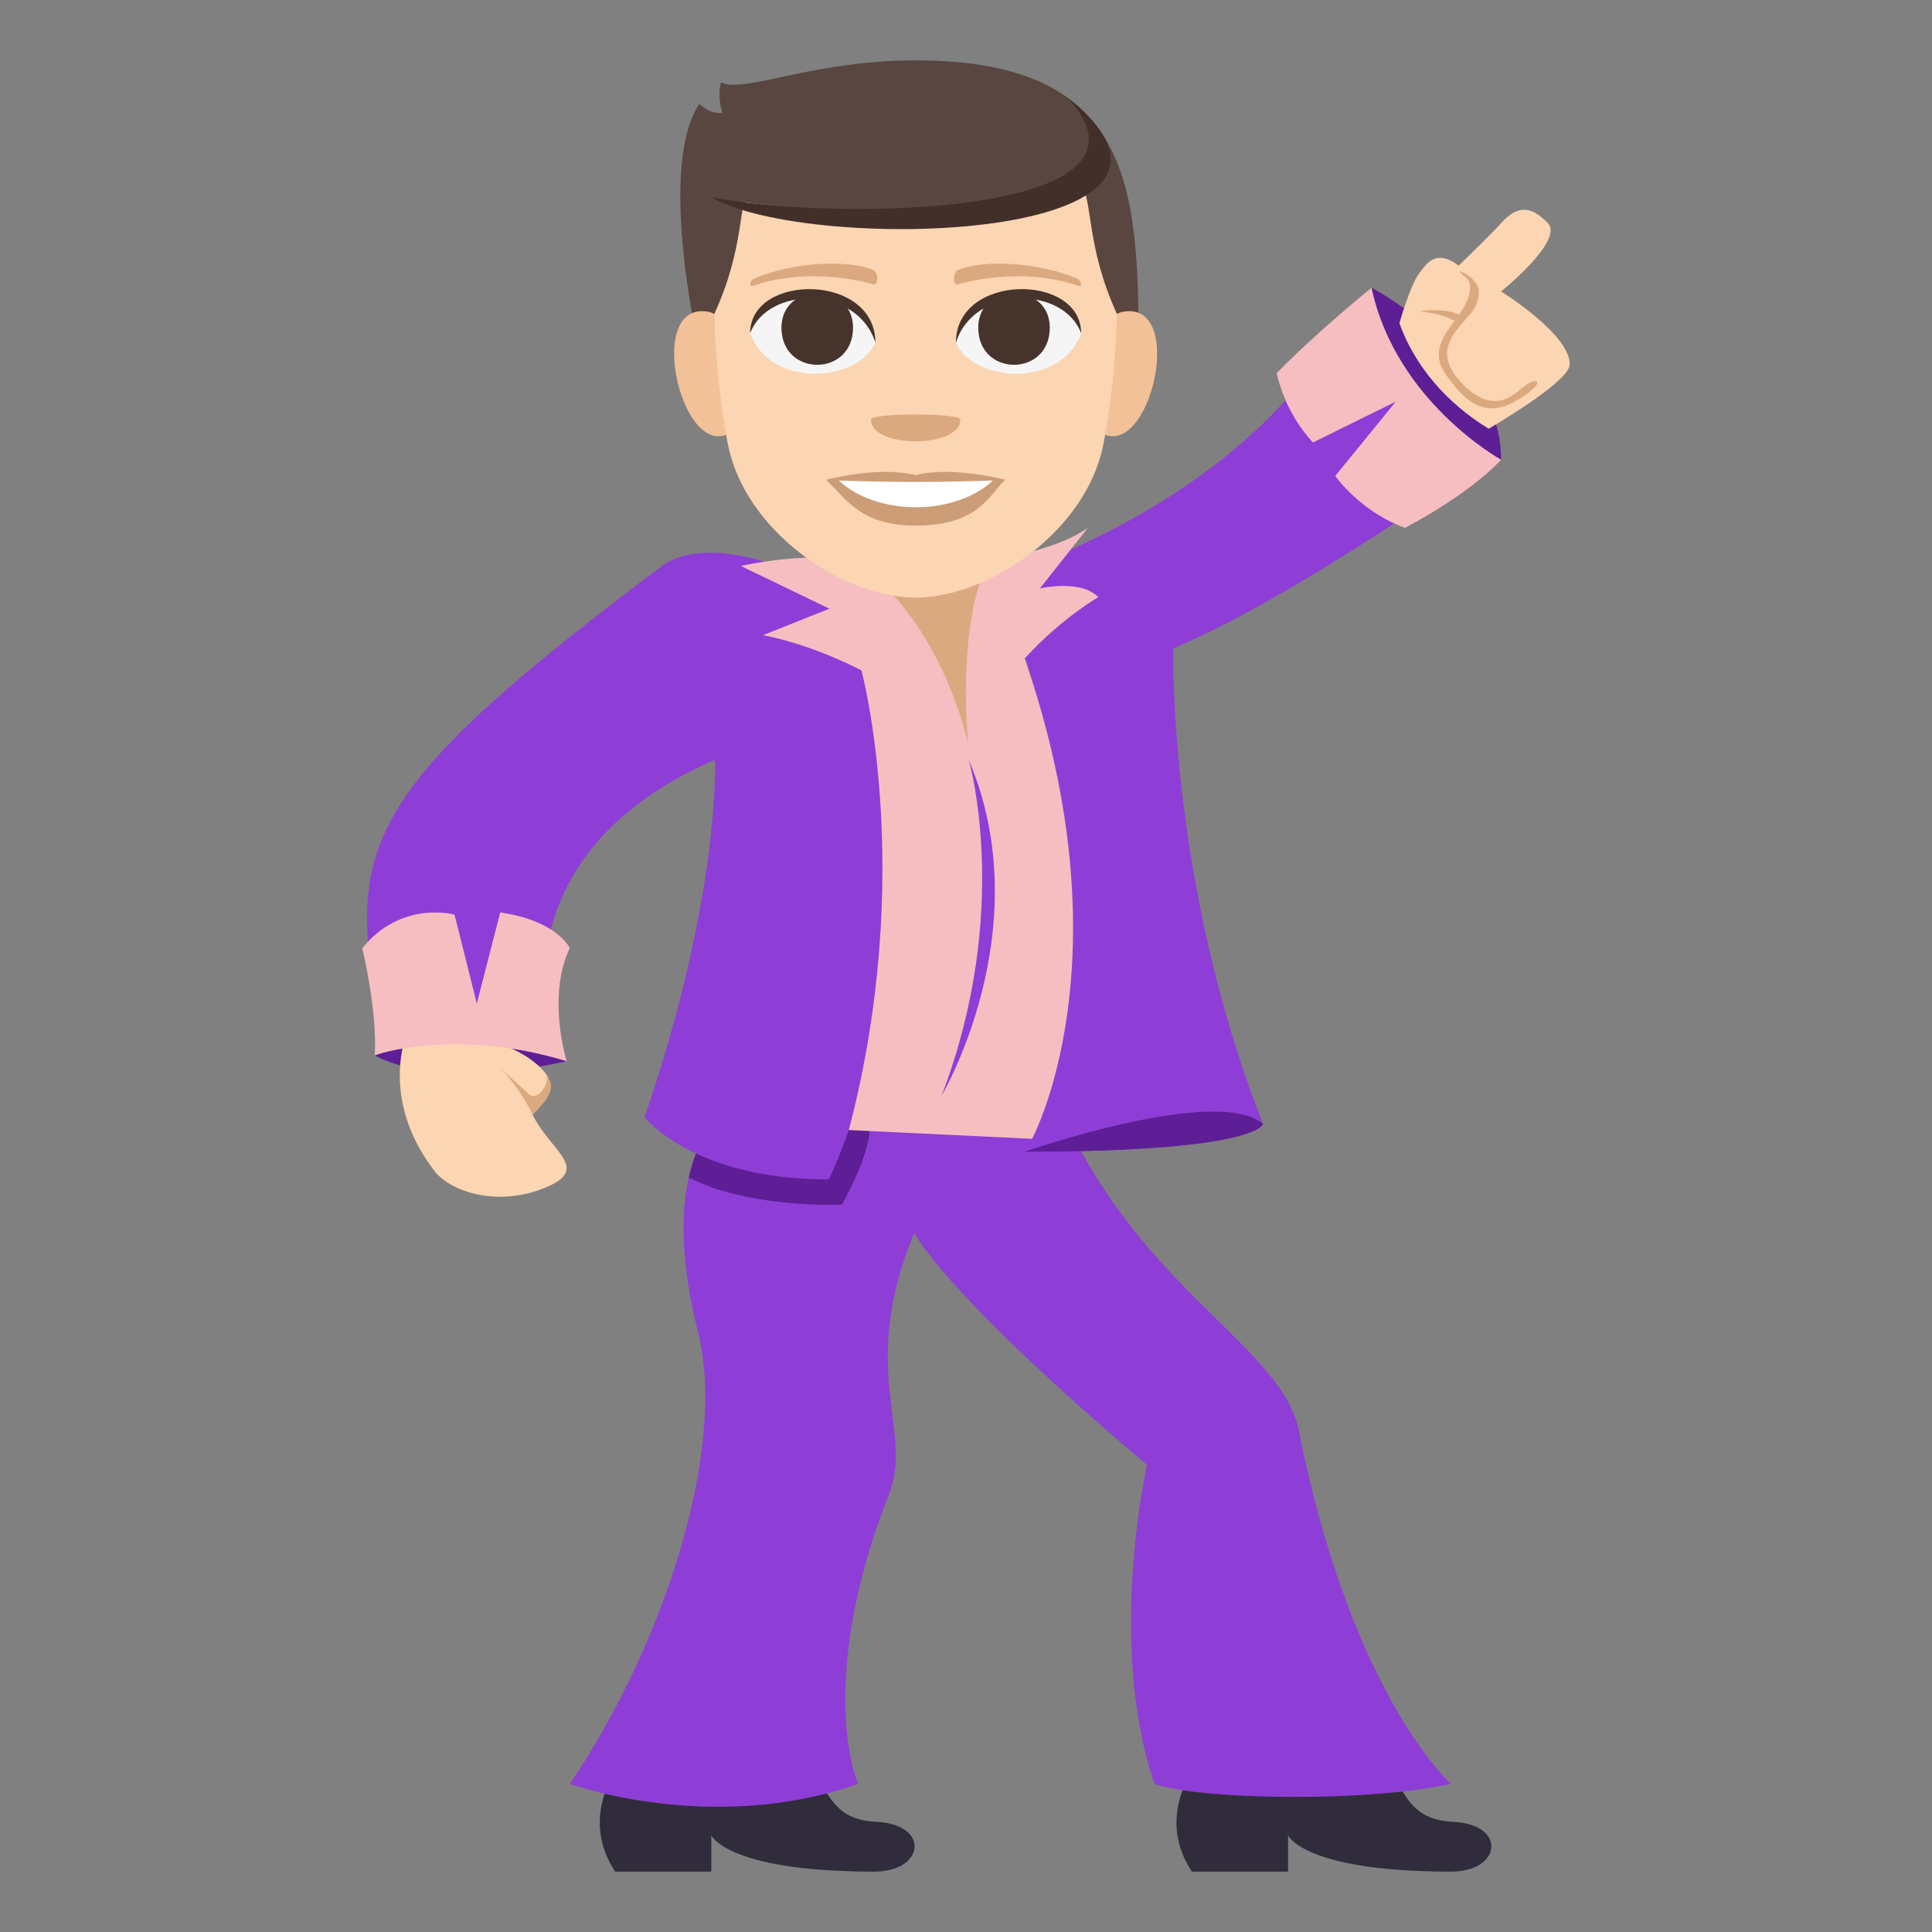<svg xmlns="http://www.w3.org/2000/svg" width="64" height="64"><rect width="100%" height="100%" fill="#808080" stroke="none"/><path fill="#302C3B" d="M20.379 58.699s-1.15 1.574 0 3.301h3.184v-1.2s.531 1.2 5.396 1.2c1.68 0 1.855-1.559.088-1.648-1.787-.094-1.523-1.275-3.195-3.301l-5.473 1.648zm19.103 0s-1.146 1.574 0 3.301h3.186v-1.2s.531 1.2 5.395 1.2c1.682 0 1.859-1.559.088-1.648-1.785-.094-1.521-1.275-3.191-3.301l-5.478 1.648z"/><path fill="#8E3ED6" d="M43.023 47.385c-.527-2.638-4.777-4.471-7.432-9.672 0 0-4.512-1.309-11.145-1.309 0 0-2.92 1.398-1.328 7.701.969 3.827-1.061 10.284-4.244 14.99 0 0 4.688 1.704 9.553 0 0 0-1.461-3.285 1.035-9.635.805-2.051-1.061-4.088.824-8.619 0 0 .912 1.926 7.709 7.689 0 0-1.344 5.927.25 10.564 0 0 1.018.43 4.682.43 3.43 0 5.135-.43 5.135-.43s-3.285-2.904-5.039-11.709z"/><path fill="#5D1E96" d="M28.807 37.466c-2.348-1.1-3.77-1.19-4.643-.868-.381.301-1.033 1.008-1.346 2.412 2.006 1.031 5.072.896 5.072.896.919-1.668.917-2.44.917-2.44z"/><path fill="#8E3ED6" d="M33.027 19.133s8.033-2.301 11.482-8.53c0 0 .547 2.386 4.615 4.718 0 0-6.016 4.361-10.26 6.16 0 0-.172 7.789 2.975 15.746 0 0-.287.926-7.896.926 0-.001 3.926-6.632-.916-19.02zm-5.572.363s-3.732-2.099-5.572-.716C12 26.211 11.428 28.021 12.596 33.856c0 0 2.031-1.407 5.568.171 0 0-1.594-5.787 5.518-8.854 0 0 .215 4.396-2.33 11.835 0 0 1.592 2.063 6.104 2.063-.001-.001 4.774-9.633-.001-19.575z"/><path fill="#5D1E96" d="M45.434 9.532s4.293 2.238 4.293 5.698h-2.436s-.207-1.875-1.279-2.62c-1.074-.744-.578-3.078-.578-3.078z"/><path fill="#F6BEC1" d="M45.434 9.532s-1.846 1.492-3.141 2.83c0 0 .23 1.262 1.201 2.295l2.744-1.353-2.006 2.461s.83 1.188 2.309 1.72c0 0 2.031-1.031 3.186-2.255 0 0-3.489-1.925-4.293-5.698z"/><path fill="#FCD5B2" d="M49.727 9.655s2.1-1.691 1.547-2.264c-.553-.575-1.004-.604-1.547 0-.217.243-.647.669-1.405 1.408-.799-.604-1.113.012-1.309.256-.289.361-.656 1.654-.656 1.654.516 1.428 1.57 2.646 2.959 3.495C50.381 13.568 52 12.526 52 12.067c0-1.004-2.273-2.412-2.273-2.412z"/><path fill="#DBA97F" d="M47.014 10.319s.99-.186 1.463.208l-.209.152c0 .001-.364-.286-1.254-.36z"/><path fill="#5D1E96" d="M12.414 34.959s1.809 1.192 6.357.195c0 0-2.371-1.842-6.357-.195z"/><path fill="#FCD5B2" d="M13.607 33.886s-1.205 2.288.775 4.894c.506.667 2.037 1.225 3.648.576 1.588-.637.215-1.203-.389-2.432.377-.395.746-.754.549-1.174-.301-.634-1.336-1.059-1.336-1.059s.535-1.089-3.247-.805z"/><path fill="#DBA97F" d="M18.191 35.75c-.025-.057-.064-.107-.1-.16.141.342-.307.899-.57.655-.408-.374-.951-.862-.951-.862.695.693 1.072 1.541 1.072 1.541.378-.395.747-.754.549-1.174z"/><path fill="#F6BEC1" d="M12 31.408s.508 2.1.414 3.551c0 0 2.574-.95 6.357.195 0 0-.668-2.143.104-3.746 0 0-.412-.912-2.305-1.182l-.775 3.018-.738-2.945s-1.754-.492-3.057 1.109z"/><path fill="#DBA97F" d="M50.395 12.875c-.336.287-.977.829-1.939-.15-.963-.98-.369-1.611.074-2.122.18-.21.459-.453.459-.955 0-.46-.945-.879-.508-.515 0 0 .645.266-.277 1.47-.373.488-.814 1.074-.324 1.778.531.765 1.203 1.54 2.307.916 1.106-.621.786-.919.208-.422zM33.027 18.78h-4.849l3.914 5.991z"/><path fill="#F6BEC1" d="M36.385 19.781c-.6-.605-1.938-.287-1.938-.287l1.592-2.009c-1.248.861-3.256 1.035-3.256 1.035-1.129 2.145-.711 6.135-.711 6.135s-.854-4.165-3.859-6.135c0 0-1.523-.229-3.67.229l2.932 1.415-2.203.878s1.42.226 3.264 1.164c.002.004 1.814 6.723-.418 15.228l6.07.291s3.213-5.911-.244-15.91c1.214-1.338 2.441-2.034 2.441-2.034z"/><path fill="#5D1E96" d="M33.943 38.152s6.34-2.213 7.896-.926c.001.001-.083.926-7.896.926z"/><path fill="#8E3ED6" d="M32.092 25.173s1.453 4.972-.9 11.124c-.001 0 3.275-5.527.9-11.124z"/><path fill="#594640" d="M35.51 4.044c-4.77-3.996-10.574-.677-11.625-1.32l-.002.011c-.01.034-.129.455.045.998-.395.073-.766-.293-.766-.293l-.008.018c-1.516 2.338.236 9.175.236 9.175.001-.001 15.522-5.74 12.12-8.589z"/><path fill="#594640" d="M30.332 2c-7.385 0-7.387 4.447-7.387 10.009h14.773C37.719 6.447 37.717 2 30.332 2z"/><path fill="#F2C198" d="M24.412 14.171c.799-.745.072-3.67-.959-3.846-2.205-.377-.767 5.454.959 3.846zm11.84 0c-.801-.745-.074-3.67.957-3.846 2.205-.377.77 5.453-.957 3.846z"/><path fill="#FCD5B2" d="M30.332 4.966c-7.717 0-4.607.895-6.668 5.431 0 0 .016 2.08.447 4.312.557 2.877 3.791 5.086 6.221 5.086s5.664-2.209 6.221-5.086c.432-2.231.445-4.312.445-4.312-2.06-4.537 1.049-5.431-6.666-5.431z"/><path fill="#F5F5F5" d="M35.813 11.052c-.713 1.86-3.615 1.587-4.148.286.403-2.091 3.755-2.27 4.148-.286z"/><path fill="#45332C" d="M32.406 10.854c0 1.641 2.369 1.641 2.369 0 0-1.524-2.369-1.524-2.369 0z"/><path fill="#45332C" d="M35.813 11.038c0-1.997-4.148-1.997-4.148.315.593-1.897 3.556-1.897 4.148-.315z"/><path fill="#F5F5F5" d="M24.85 11.052c.715 1.86 3.617 1.587 4.148.286-.404-2.091-3.756-2.27-4.148-.286z"/><path fill="#45332C" d="M28.258 10.854c0 1.641-2.371 1.641-2.371 0 0-1.524 2.371-1.524 2.371 0z"/><path fill="#45332C" d="M24.85 11.038c0-1.997 4.148-1.997 4.148.314-.592-1.896-3.555-1.896-4.148-.314z"/><path fill="#CC9D76" d="M30.332 15.742c-1.195-.317-2.963.15-2.963.15.674.661 1.168 1.519 2.963 1.519 2.057 0 2.406-.974 2.963-1.519 0 .001-1.772-.467-2.963-.15z"/><path fill="#FFF" d="M27.785 15.916c1.27 1.18 3.832 1.188 5.107 0a67.418 67.418 0 0 1-5.107 0z"/><path fill="#DBA97F" d="M35.654 9.215c-1.273-.525-3.016-.628-3.91-.277-.189.073-.184.526-.016.479 1.281-.349 2.76-.376 3.975.047.162.057.143-.171-.049-.249zm-10.646 0c1.273-.525 3.016-.628 3.91-.277.189.073.184.526.016.479-1.281-.349-2.758-.376-3.973.047-.164.057-.145-.171.047-.249z"/><path fill="#594640" d="M36.23 4.284c2.752 3.777-10.021 2.792-12.678 2.241.001 0 3.903-5.327 12.678-2.241z"/><path fill="#422F2A" d="M23.553 6.525c3.816.804 15.482.691 11.811-3.291 5.986 4.781-8.581 5.206-11.811 3.291z"/><path fill="#DBA97F" d="M31.813 13.897c0 .964-2.963.964-2.963 0 0-.221 2.963-.221 2.963 0z"/></svg>